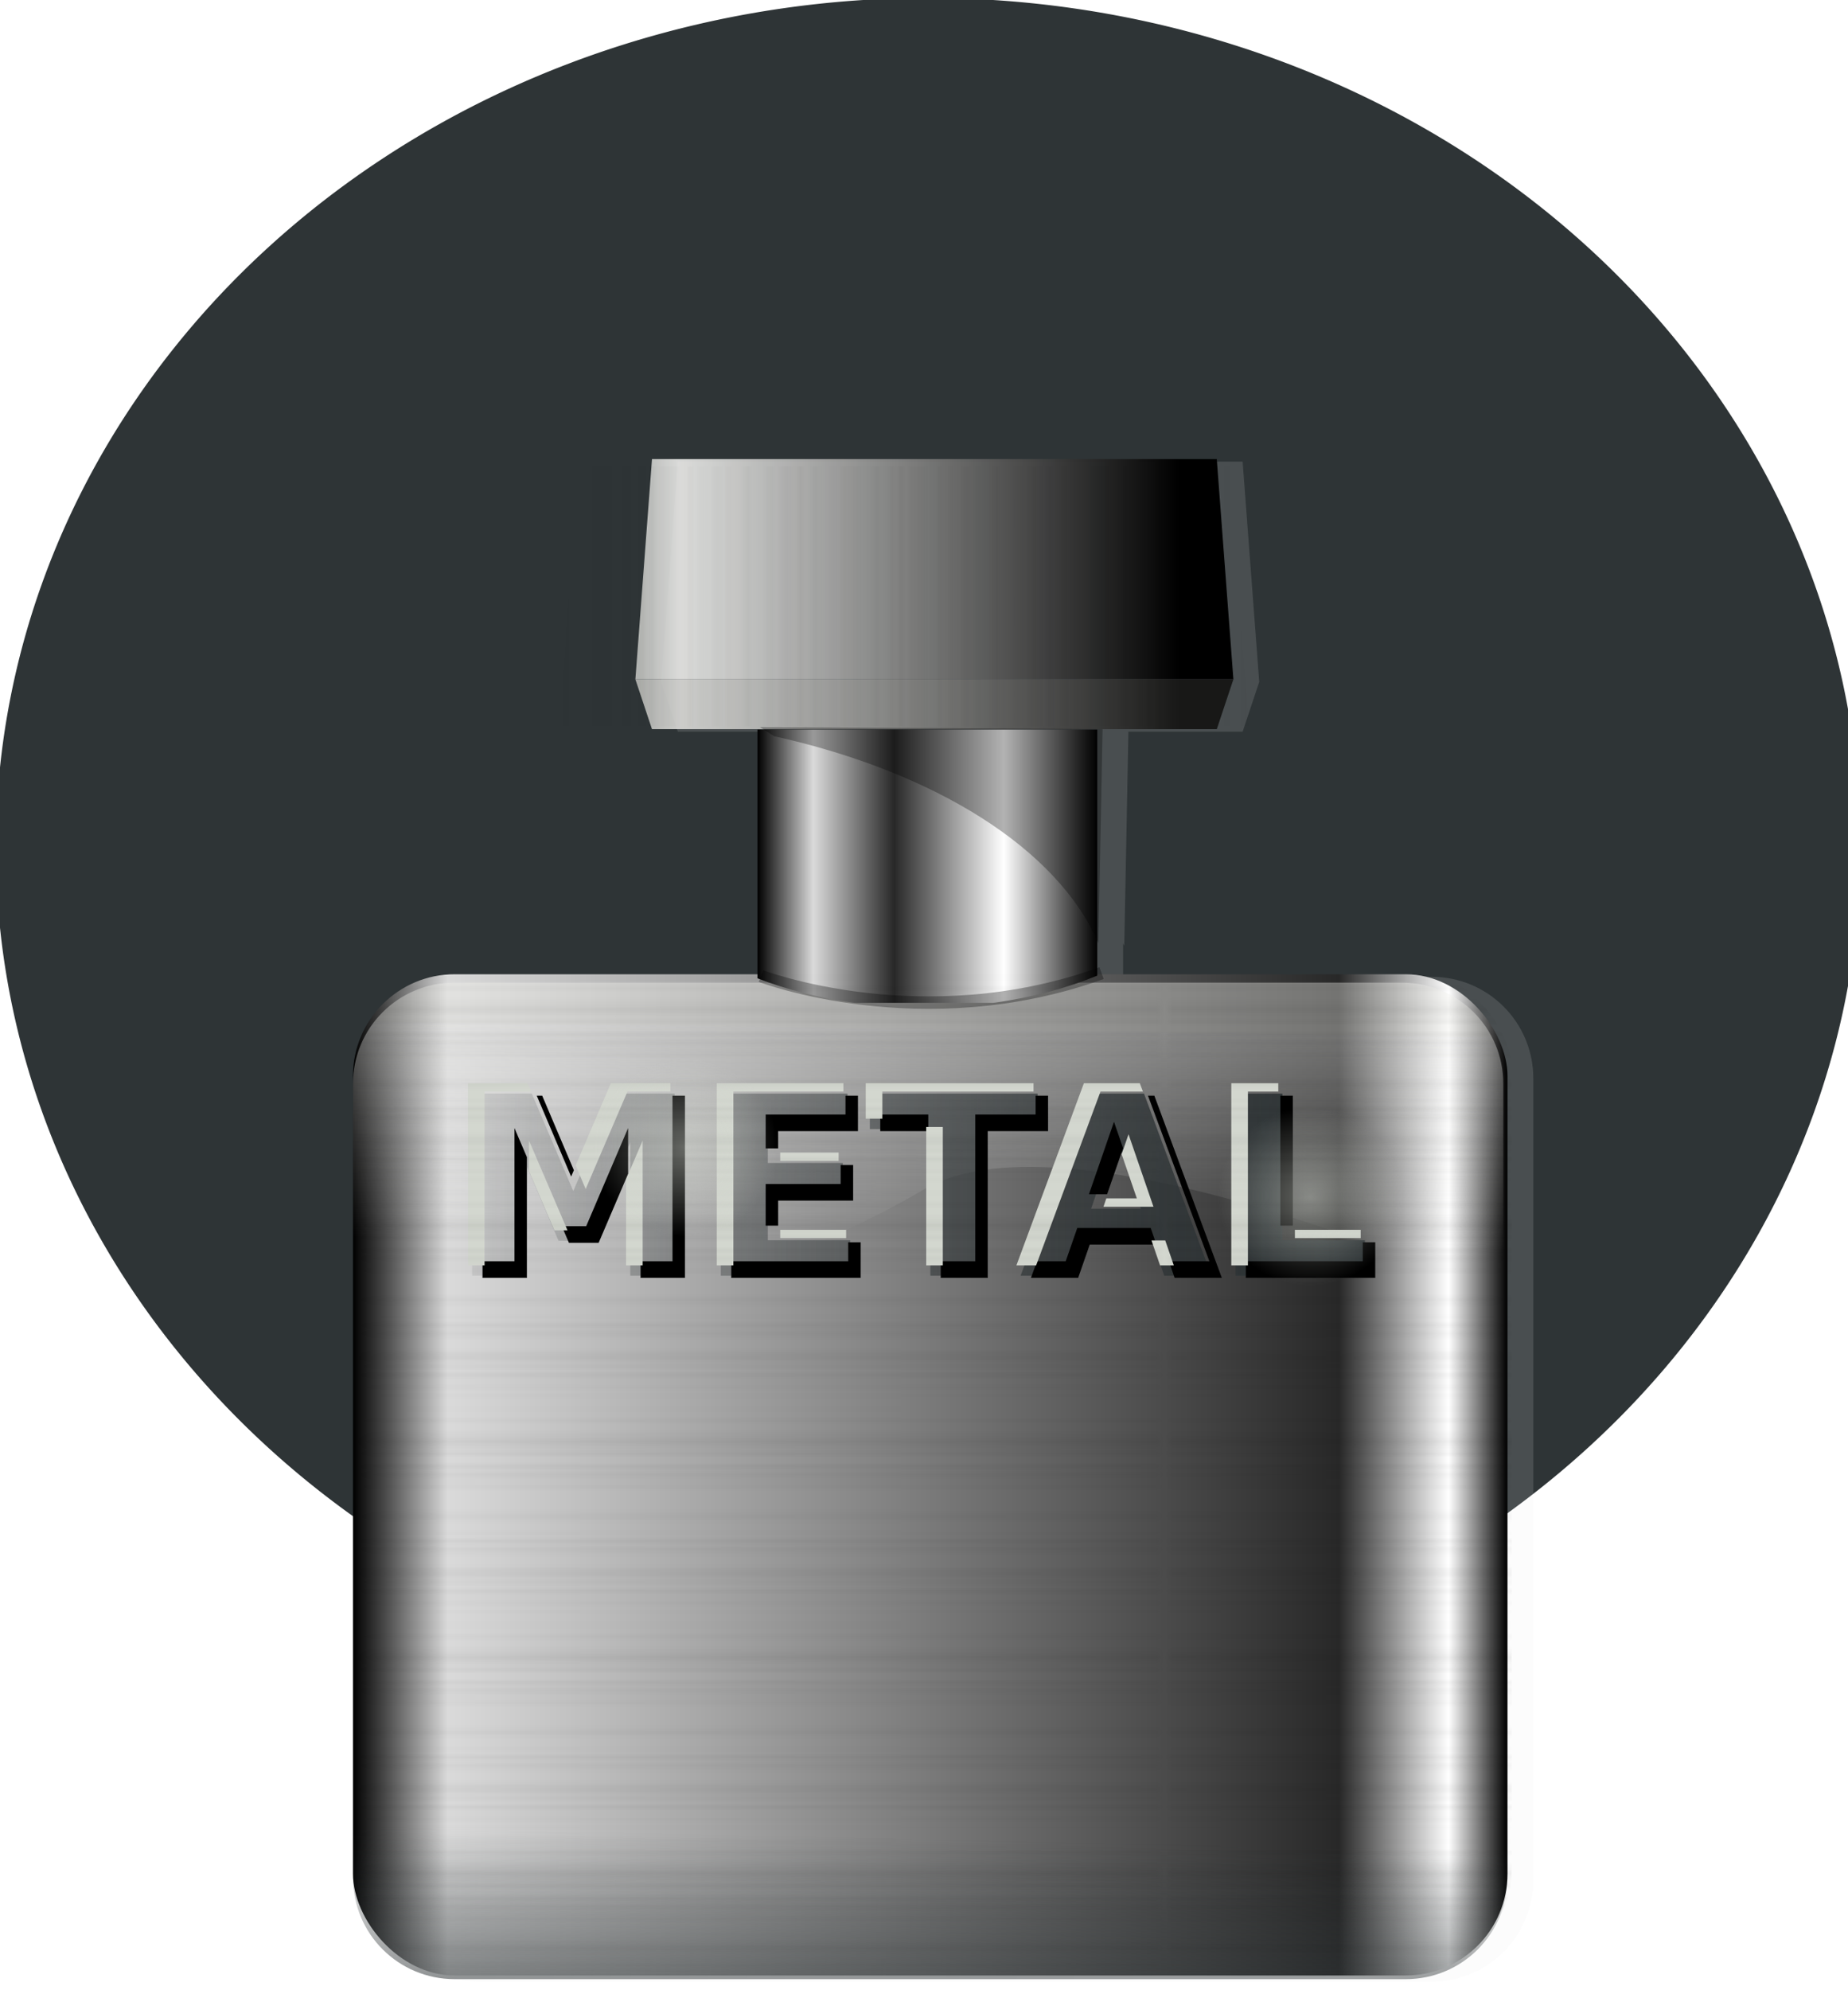 <?xml version="1.0" encoding="UTF-8" standalone="no"?>
<!-- Created with Inkscape (http://www.inkscape.org/) -->
<svg
   xmlns:dc="http://purl.org/dc/elements/1.1/"
   xmlns:cc="http://creativecommons.org/ns#"
   xmlns:rdf="http://www.w3.org/1999/02/22-rdf-syntax-ns#"
   xmlns:svg="http://www.w3.org/2000/svg"
   xmlns="http://www.w3.org/2000/svg"
   xmlns:xlink="http://www.w3.org/1999/xlink"
   xmlns:sodipodi="http://sodipodi.sourceforge.net/DTD/sodipodi-0.dtd"
   xmlns:inkscape="http://www.inkscape.org/namespaces/inkscape"
   width="445"
   height="479"
   id="svg3266"
   sodipodi:version="0.32"
   inkscape:version="0.46"
   version="1.0"
   sodipodi:docname="metal.svg"
   inkscape:output_extension="org.inkscape.output.svg.inkscape">
  <defs
     id="defs3268">
    <pattern
       inkscape:collect="always"
       xlink:href="#pattern5505"
       id="pattern5730"
       patternTransform="translate(309.812,249.299)" />
    <pattern
       inkscape:collect="always"
       xlink:href="#pattern5522"
       id="pattern5728"
       patternTransform="matrix(1.153,0,0,1.179,351.47,70.582)" />
    <pattern
       inkscape:collect="always"
       xlink:href="#pattern5515"
       id="pattern5522"
       patternTransform="matrix(1.153,0,0,1.179,3.47,50.582)" />
    <pattern
       inkscape:collect="always"
       xlink:href="#pattern5509"
       id="pattern5518"
       patternTransform="translate(1.1557617e-5,-51.954)" />
    <pattern
       inkscape:collect="always"
       xlink:href="#pattern5444"
       id="pattern5509"
       patternTransform="translate(-111.399,-69.37)" />
    <pattern
       inkscape:collect="always"
       xlink:href="#pattern4298"
       id="pattern5505"
       patternTransform="translate(-38.188,229.299)" />
    <pattern
       inkscape:collect="always"
       xlink:href="#pattern4298"
       id="pattern5052"
       patternTransform="matrix(0.997,0,0,0.997,-76.56,183.362)" />
    <linearGradient
       id="linearGradient4092"
       inkscape:collect="always">
      <stop
         id="stop4094"
         offset="0"
         style="stop-color:#2e3436;stop-opacity:1;" />
      <stop
         id="stop4096"
         offset="1"
         style="stop-color:#2e3436;stop-opacity:0.095" />
    </linearGradient>
    <linearGradient
       inkscape:collect="always"
       id="linearGradient3968">
      <stop
         style="stop-color:#d3d7cf;stop-opacity:1;"
         offset="0"
         id="stop3970" />
      <stop
         style="stop-color:#d3d7cf;stop-opacity:0;"
         offset="1"
         id="stop3972" />
    </linearGradient>
    <linearGradient
       id="linearGradient3907">
      <stop
         style="stop-color:#6a6e69;stop-opacity:1;"
         offset="0"
         id="stop3909" />
      <stop
         id="stop3921"
         offset="0.173"
         style="stop-color:#efefed;stop-opacity:0.881;" />
      <stop
         style="stop-color:#000000;stop-opacity:1;"
         offset="1"
         id="stop3911" />
    </linearGradient>
    <linearGradient
       inkscape:collect="always"
       id="linearGradient3854">
      <stop
         style="stop-color:#2e3436;stop-opacity:1;"
         offset="0"
         id="stop3856" />
      <stop
         style="stop-color:#2e3436;stop-opacity:0;"
         offset="1"
         id="stop3858" />
    </linearGradient>
    <linearGradient
       inkscape:collect="always"
       id="linearGradient3842">
      <stop
         style="stop-color:#eeeeec;stop-opacity:1;"
         offset="0"
         id="stop3844" />
      <stop
         style="stop-color:#eeeeec;stop-opacity:0;"
         offset="1"
         id="stop3846" />
    </linearGradient>
    <linearGradient
       id="linearGradient3813">
      <stop
         style="stop-color:#000000;stop-opacity:1;"
         offset="0"
         id="stop3815" />
      <stop
         style="stop-color:#dadada;stop-opacity:1;"
         offset="0.082"
         id="stop3817" />
      <stop
         style="stop-color:#282828;stop-opacity:1;"
         offset="0.854"
         id="stop3819" />
      <stop
         style="stop-color:#ffffff;stop-opacity:1;"
         offset="0.949"
         id="stop3821" />
      <stop
         style="stop-color:#000000;stop-opacity:1;"
         offset="1"
         id="stop3823" />
    </linearGradient>
    <linearGradient
       id="linearGradient4269">
      <stop
         id="stop4271"
         offset="0"
         style="stop-color:#000000;stop-opacity:1;" />
      <stop
         id="stop4277"
         offset="0.164"
         style="stop-color:#dadada;stop-opacity:1;" />
      <stop
         id="stop4279"
         offset="0.402"
         style="stop-color:#282828;stop-opacity:1;" />
      <stop
         id="stop4281"
         offset="0.725"
         style="stop-color:#ffffff;stop-opacity:1;" />
      <stop
         id="stop4273"
         offset="1"
         style="stop-color:#000000;stop-opacity:1;" />
    </linearGradient>
    <inkscape:perspective
       sodipodi:type="inkscape:persp3d"
       inkscape:vp_x="0 : 526.18109 : 1"
       inkscape:vp_y="0 : 1000 : 0"
       inkscape:vp_z="744.09448 : 526.18109 : 1"
       inkscape:persp3d-origin="372.04724 : 350.78739 : 1"
       id="perspective3274" />
    <linearGradient
       inkscape:collect="always"
       xlink:href="#linearGradient4269"
       id="linearGradient3801"
       x1="149.503"
       y1="175.55"
       x2="231.325"
       y2="175.55"
       gradientUnits="userSpaceOnUse"
       gradientTransform="matrix(1,0,0,0.239,-321.091,72.338)" />
    <linearGradient
       inkscape:collect="always"
       xlink:href="#linearGradient3813"
       id="linearGradient3811"
       x1="47.477"
       y1="446.271"
       x2="330.32"
       y2="446.271"
       gradientUnits="userSpaceOnUse"
       gradientTransform="translate(68.5,-114.857)" />
    <filter
       inkscape:collect="always"
       id="filter3898"
       x="-0.091"
       width="1.182"
       y="-0.321"
       height="1.641">
      <feGaussianBlur
         inkscape:collect="always"
         stdDeviation="10.495"
         id="feGaussianBlur3900" />
    </filter>
    <filter
       inkscape:collect="always"
       id="filter4028">
      <feGaussianBlur
         inkscape:collect="always"
         stdDeviation="0.674"
         id="feGaussianBlur4030" />
    </filter>
    <filter
       inkscape:collect="always"
       id="filter4080">
      <feGaussianBlur
         inkscape:collect="always"
         stdDeviation="1.123"
         id="feGaussianBlur4082" />
    </filter>
    <filter
       inkscape:collect="always"
       id="filter4144"
       x="-0.035"
       width="1.07"
       y="-0.294"
       height="1.589">
      <feGaussianBlur
         inkscape:collect="always"
         stdDeviation="1.239"
         id="feGaussianBlur4146" />
    </filter>
    <pattern
       patternUnits="userSpaceOnUse"
       width="213.132"
       height="51.285"
       patternTransform="translate(-298.188,-94.701)"
       id="pattern4298">
      <g
         transform="translate(298.188,21.162)"
         id="g4240">
        <path
           id="path4242"
           d="M -297.688,13.446 L -85.556,13.446"
           style="opacity:0.479;fill:none;fill-rule:evenodd;stroke:#000000;stroke-width:1px;stroke-linecap:butt;stroke-linejoin:miter;stroke-opacity:1" />
        <path
           style="opacity:0.479;fill:none;fill-rule:evenodd;stroke:#000000;stroke-width:1px;stroke-linecap:butt;stroke-linejoin:miter;stroke-opacity:1"
           d="M -297.688,-8.486 L -85.556,-8.486"
           id="path4244" />
        <path
           id="path4246"
           d="M -297.688,7.676 L -85.556,7.676"
           style="opacity:0.479;fill:none;fill-rule:evenodd;stroke:#000000;stroke-width:1px;stroke-linecap:butt;stroke-linejoin:miter;stroke-opacity:1" />
        <path
           style="opacity:0.479;fill:none;fill-rule:evenodd;stroke:#000000;stroke-width:1px;stroke-linecap:butt;stroke-linejoin:miter;stroke-opacity:1"
           d="M -297.688,25.595 L -85.556,25.595"
           id="path4248" />
        <path
           id="path4250"
           d="M -297.688,5.948 L -85.556,5.948"
           style="opacity:0.479;fill:none;fill-rule:evenodd;stroke:#000000;stroke-width:1px;stroke-linecap:butt;stroke-linejoin:miter;stroke-opacity:1" />
        <path
           style="opacity:0.479;fill:none;fill-rule:evenodd;stroke:#000000;stroke-width:1px;stroke-linecap:butt;stroke-linejoin:miter;stroke-opacity:1"
           d="M -297.688,-18.376 L -85.556,-18.376"
           id="path4252" />
        <path
           id="path4254"
           d="M -297.688,-13.884 L -85.556,-13.884"
           style="opacity:0.479;fill:none;fill-rule:evenodd;stroke:#000000;stroke-width:1px;stroke-linecap:butt;stroke-linejoin:miter;stroke-opacity:1" />
        <path
           style="opacity:0.479;fill:none;fill-rule:evenodd;stroke:#000000;stroke-width:1px;stroke-linecap:butt;stroke-linejoin:miter;stroke-opacity:1"
           d="M -297.688,7.23 L -85.556,7.23"
           id="path4256" />
        <path
           id="path4258"
           d="M -297.688,10.15 L -85.556,10.15"
           style="opacity:0.479;fill:none;fill-rule:evenodd;stroke:#000000;stroke-width:1px;stroke-linecap:butt;stroke-linejoin:miter;stroke-opacity:1" />
        <path
           style="opacity:0.479;fill:none;fill-rule:evenodd;stroke:#000000;stroke-width:1px;stroke-linecap:butt;stroke-linejoin:miter;stroke-opacity:1"
           d="M -297.688,-12.417 L -85.556,-12.417"
           id="path4260" />
        <path
           id="path4262"
           d="M -297.688,15.023 L -85.556,15.023"
           style="opacity:0.289;fill:none;fill-rule:evenodd;stroke:#000000;stroke-width:1px;stroke-linecap:butt;stroke-linejoin:miter;stroke-opacity:1" />
        <path
           style="opacity:0.289;fill:none;fill-rule:evenodd;stroke:#000000;stroke-width:1px;stroke-linecap:butt;stroke-linejoin:miter;stroke-opacity:1"
           d="M -297.688,15.439 L -85.556,15.439"
           id="path4264" />
        <path
           id="path4266"
           d="M -297.688,-10.783 L -85.556,-10.783"
           style="opacity:0.289;fill:none;fill-rule:evenodd;stroke:#000000;stroke-width:1px;stroke-linecap:butt;stroke-linejoin:miter;stroke-opacity:1" />
        <path
           style="opacity:0.289;fill:none;fill-rule:evenodd;stroke:#000000;stroke-width:1px;stroke-linecap:butt;stroke-linejoin:miter;stroke-opacity:1"
           d="M -297.688,18.325 L -85.556,18.325"
           id="path4268" />
        <path
           id="path4270"
           d="M -297.688,-20.662 L -85.556,-20.662"
           style="opacity:0.289;fill:none;fill-rule:evenodd;stroke:#000000;stroke-width:1px;stroke-linecap:butt;stroke-linejoin:miter;stroke-opacity:1" />
        <path
           style="opacity:0.289;fill:none;fill-rule:evenodd;stroke:#000000;stroke-width:1px;stroke-linecap:butt;stroke-linejoin:miter;stroke-opacity:1"
           d="M -297.688,2.299 L -85.556,2.299"
           id="path4272" />
        <path
           id="path4274"
           d="M -297.688,8.243 L -85.556,8.243"
           style="opacity:0.289;fill:none;fill-rule:evenodd;stroke:#000000;stroke-width:1px;stroke-linecap:butt;stroke-linejoin:miter;stroke-opacity:1" />
        <path
           style="opacity:0.289;fill:none;fill-rule:evenodd;stroke:#000000;stroke-width:1px;stroke-linecap:butt;stroke-linejoin:miter;stroke-opacity:1"
           d="M -297.688,16.83 L -85.556,16.83"
           id="path4276" />
        <path
           id="path4278"
           d="M -297.688,24.337 L -85.556,24.337"
           style="opacity:0.158;fill:none;fill-rule:evenodd;stroke:#000000;stroke-width:1px;stroke-linecap:butt;stroke-linejoin:miter;stroke-opacity:1" />
        <path
           style="opacity:0.158;fill:none;fill-rule:evenodd;stroke:#000000;stroke-width:1px;stroke-linecap:butt;stroke-linejoin:miter;stroke-opacity:1"
           d="M -297.688,-20.273 L -85.556,-20.273"
           id="path4280" />
        <path
           id="path4282"
           d="M -297.688,-20.407 L -85.556,-20.407"
           style="opacity:0.158;fill:none;fill-rule:evenodd;stroke:#000000;stroke-width:1px;stroke-linecap:butt;stroke-linejoin:miter;stroke-opacity:1" />
        <path
           style="opacity:0.158;fill:none;fill-rule:evenodd;stroke:#000000;stroke-width:1px;stroke-linecap:butt;stroke-linejoin:miter;stroke-opacity:1"
           d="M -297.688,-5.968 L -85.556,-5.968"
           id="path4284" />
        <path
           id="path4286"
           d="M -297.688,9.698 L -85.556,9.698"
           style="opacity:0.158;fill:none;fill-rule:evenodd;stroke:#000000;stroke-width:1px;stroke-linecap:butt;stroke-linejoin:miter;stroke-opacity:1" />
        <path
           style="opacity:0.158;fill:none;fill-rule:evenodd;stroke:#000000;stroke-width:1px;stroke-linecap:butt;stroke-linejoin:miter;stroke-opacity:1"
           d="M -297.688,-5.605 L -85.556,-5.605"
           id="path4288" />
        <path
           id="path4290"
           d="M -297.688,29.622 L -85.556,29.622"
           style="opacity:0.158;fill:none;fill-rule:evenodd;stroke:#000000;stroke-width:1px;stroke-linecap:butt;stroke-linejoin:miter;stroke-opacity:1" />
        <path
           style="opacity:0.158;fill:none;fill-rule:evenodd;stroke:#000000;stroke-width:1px;stroke-linecap:butt;stroke-linejoin:miter;stroke-opacity:1"
           d="M -297.688,-3.703 L -85.556,-3.703"
           id="path4292" />
        <path
           id="path4294"
           d="M -297.688,-0.303 L -85.556,-0.303"
           style="opacity:0.158;fill:none;fill-rule:evenodd;stroke:#000000;stroke-width:1px;stroke-linecap:butt;stroke-linejoin:miter;stroke-opacity:1" />
        <path
           style="opacity:0.158;fill:none;fill-rule:evenodd;stroke:#000000;stroke-width:1px;stroke-linecap:butt;stroke-linejoin:miter;stroke-opacity:1"
           d="M -297.688,-12.744 L -85.556,-12.744"
           id="path4296" />
      </g>
    </pattern>
    <pattern
       patternUnits="userSpaceOnUse"
       width="213.132"
       height="49.012"
       patternTransform="translate(-178.481,-34.085)"
       id="pattern5142">
      <g
         id="g5102"
         transform="translate(297.481,20.085)">
        <path
           style="opacity:0.479;fill:none;fill-rule:evenodd;stroke:#000000;stroke-width:1px;stroke-linecap:butt;stroke-linejoin:miter;stroke-opacity:1"
           d="M -296.981,-11.446 L -84.849,-11.446"
           id="path4154" />
        <path
           id="path4156"
           d="M -296.981,26.075 L -84.849,26.075"
           style="opacity:0.479;fill:none;fill-rule:evenodd;stroke:#000000;stroke-width:1px;stroke-linecap:butt;stroke-linejoin:miter;stroke-opacity:1" />
        <path
           style="opacity:0.479;fill:none;fill-rule:evenodd;stroke:#000000;stroke-width:1px;stroke-linecap:butt;stroke-linejoin:miter;stroke-opacity:1"
           d="M -296.981,-6.658 L -84.849,-6.658"
           id="path4158" />
        <path
           id="path4160"
           d="M -296.981,-3.833 L -84.849,-3.833"
           style="opacity:0.479;fill:none;fill-rule:evenodd;stroke:#000000;stroke-width:1px;stroke-linecap:butt;stroke-linejoin:miter;stroke-opacity:1" />
        <path
           style="opacity:0.479;fill:none;fill-rule:evenodd;stroke:#000000;stroke-width:1px;stroke-linecap:butt;stroke-linejoin:miter;stroke-opacity:1"
           d="M -296.981,28.426 L -84.849,28.426"
           id="path4162" />
        <path
           id="path4164"
           d="M -296.981,-0.017 L -84.849,-0.017"
           style="opacity:0.479;fill:none;fill-rule:evenodd;stroke:#000000;stroke-width:1px;stroke-linecap:butt;stroke-linejoin:miter;stroke-opacity:1" />
        <path
           style="opacity:0.479;fill:none;fill-rule:evenodd;stroke:#000000;stroke-width:1px;stroke-linecap:butt;stroke-linejoin:miter;stroke-opacity:1"
           d="M -296.981,1.603 L -84.849,1.603"
           id="path4166" />
        <path
           id="path4168"
           d="M -296.981,-7.034 L -84.849,-7.034"
           style="opacity:0.479;fill:none;fill-rule:evenodd;stroke:#000000;stroke-width:1px;stroke-linecap:butt;stroke-linejoin:miter;stroke-opacity:1" />
        <path
           style="opacity:0.479;fill:none;fill-rule:evenodd;stroke:#000000;stroke-width:1px;stroke-linecap:butt;stroke-linejoin:miter;stroke-opacity:1"
           d="M -296.981,16.674 L -84.849,16.674"
           id="path4170" />
        <path
           id="path4172"
           d="M -296.981,-16.856 L -84.849,-16.856"
           style="opacity:0.479;fill:none;fill-rule:evenodd;stroke:#000000;stroke-width:1px;stroke-linecap:butt;stroke-linejoin:miter;stroke-opacity:1" />
        <path
           style="opacity:0.289;fill:none;fill-rule:evenodd;stroke:#000000;stroke-width:1px;stroke-linecap:butt;stroke-linejoin:miter;stroke-opacity:1"
           d="M -296.981,20.673 L -84.849,20.673"
           id="path4174" />
        <path
           id="path4176"
           d="M -296.981,22.027 L -84.849,22.027"
           style="opacity:0.289;fill:none;fill-rule:evenodd;stroke:#000000;stroke-width:1px;stroke-linecap:butt;stroke-linejoin:miter;stroke-opacity:1" />
        <path
           style="opacity:0.289;fill:none;fill-rule:evenodd;stroke:#000000;stroke-width:1px;stroke-linecap:butt;stroke-linejoin:miter;stroke-opacity:1"
           d="M -296.981,23.932 L -84.849,23.932"
           id="path4178" />
        <path
           id="path4180"
           d="M -296.981,5.738 L -84.849,5.738"
           style="opacity:0.289;fill:none;fill-rule:evenodd;stroke:#000000;stroke-width:1px;stroke-linecap:butt;stroke-linejoin:miter;stroke-opacity:1" />
        <path
           style="opacity:0.289;fill:none;fill-rule:evenodd;stroke:#000000;stroke-width:1px;stroke-linecap:butt;stroke-linejoin:miter;stroke-opacity:1"
           d="M -296.981,8.512 L -84.849,8.512"
           id="path4182" />
        <path
           id="path4184"
           d="M -296.981,0.877 L -84.849,0.877"
           style="opacity:0.289;fill:none;fill-rule:evenodd;stroke:#000000;stroke-width:1px;stroke-linecap:butt;stroke-linejoin:miter;stroke-opacity:1" />
        <path
           style="opacity:0.289;fill:none;fill-rule:evenodd;stroke:#000000;stroke-width:1px;stroke-linecap:butt;stroke-linejoin:miter;stroke-opacity:1"
           d="M -296.981,11.708 L -84.849,11.708"
           id="path4186" />
        <path
           id="path4188"
           d="M -296.981,19.114 L -84.849,19.114"
           style="opacity:0.289;fill:none;fill-rule:evenodd;stroke:#000000;stroke-width:1px;stroke-linecap:butt;stroke-linejoin:miter;stroke-opacity:1" />
        <path
           style="opacity:0.158;fill:none;fill-rule:evenodd;stroke:#000000;stroke-width:1px;stroke-linecap:butt;stroke-linejoin:miter;stroke-opacity:1"
           d="M -296.981,-0.2 L -84.849,-0.2"
           id="path4190" />
        <path
           id="path4192"
           d="M -296.981,1.883 L -84.849,1.883"
           style="opacity:0.158;fill:none;fill-rule:evenodd;stroke:#000000;stroke-width:1px;stroke-linecap:butt;stroke-linejoin:miter;stroke-opacity:1" />
        <path
           style="opacity:0.535;fill:#eeeeec;fill-rule:evenodd;stroke:#000000;stroke-width:1px;stroke-linecap:butt;stroke-linejoin:miter;stroke-opacity:1"
           d="M -296.981,13.332 L -84.849,13.332"
           id="path4194" />
        <path
           id="path4196"
           d="M -296.981,1.721 L -84.849,1.721"
           style="opacity:0.158;fill:none;fill-rule:evenodd;stroke:#000000;stroke-width:1px;stroke-linecap:butt;stroke-linejoin:miter;stroke-opacity:1" />
        <path
           style="opacity:0.158;fill:none;fill-rule:evenodd;stroke:#000000;stroke-width:1px;stroke-linecap:butt;stroke-linejoin:miter;stroke-opacity:1"
           d="M -296.981,8.879 L -84.849,8.879"
           id="path4198" />
        <path
           id="path4200"
           d="M -296.981,16.628 L -84.849,16.628"
           style="opacity:0.158;fill:none;fill-rule:evenodd;stroke:#000000;stroke-width:1px;stroke-linecap:butt;stroke-linejoin:miter;stroke-opacity:1" />
        <path
           style="opacity:0.158;fill:none;fill-rule:evenodd;stroke:#000000;stroke-width:1px;stroke-linecap:butt;stroke-linejoin:miter;stroke-opacity:1"
           d="M -296.981,-7.233 L -84.849,-7.233"
           id="path4202" />
        <path
           id="path4204"
           d="M -296.981,27.361 L -84.849,27.361"
           style="opacity:0.158;fill:none;fill-rule:evenodd;stroke:#000000;stroke-width:1px;stroke-linecap:butt;stroke-linejoin:miter;stroke-opacity:1" />
        <path
           style="opacity:0.158;fill:none;fill-rule:evenodd;stroke:#000000;stroke-width:1px;stroke-linecap:butt;stroke-linejoin:miter;stroke-opacity:1"
           d="M -296.981,-0.144 L -84.849,-0.144"
           id="path4206" />
        <path
           id="path4208"
           d="M -296.981,-17.037 L -84.849,-17.037"
           style="opacity:0.158;fill:none;fill-rule:evenodd;stroke:#000000;stroke-width:1px;stroke-linecap:butt;stroke-linejoin:miter;stroke-opacity:1" />
        <path
           id="path5082"
           d="M -296.981,-19.585 L -84.849,-19.585"
           style="opacity:0.535;fill:#eeeeec;fill-rule:evenodd;stroke:#000000;stroke-width:1px;stroke-linecap:butt;stroke-linejoin:miter;stroke-opacity:1" />
        <path
           style="opacity:0.535;fill:#eeeeec;fill-rule:evenodd;stroke:#000000;stroke-width:1px;stroke-linecap:butt;stroke-linejoin:miter;stroke-opacity:1"
           d="M -296.981,-14.713 L -84.849,-14.713"
           id="path5084" />
        <path
           id="path5086"
           d="M -296.981,0.124 L -84.849,0.124"
           style="opacity:0.535;fill:#eeeeec;fill-rule:evenodd;stroke:#000000;stroke-width:1px;stroke-linecap:butt;stroke-linejoin:miter;stroke-opacity:1" />
        <path
           style="opacity:0.535;fill:#eeeeec;fill-rule:evenodd;stroke:#000000;stroke-width:1px;stroke-linecap:butt;stroke-linejoin:miter;stroke-opacity:1"
           d="M -296.981,4.157 L -84.849,4.157"
           id="path5088" />
        <path
           id="path5090"
           d="M -296.981,9.635 L -84.849,9.635"
           style="opacity:0.535;fill:#eeeeec;fill-rule:evenodd;stroke:#000000;stroke-width:1px;stroke-linecap:butt;stroke-linejoin:miter;stroke-opacity:1" />
        <path
           style="opacity:0.535;fill:#eeeeec;fill-rule:evenodd;stroke:#000000;stroke-width:1px;stroke-linecap:butt;stroke-linejoin:miter;stroke-opacity:1"
           d="M -296.981,-7.515 L -84.849,-7.515"
           id="path5092" />
        <path
           id="path5094"
           d="M -296.981,-1.226 L -84.849,-1.226"
           style="opacity:0.535;fill:#eeeeec;fill-rule:evenodd;stroke:#000000;stroke-width:1px;stroke-linecap:butt;stroke-linejoin:miter;stroke-opacity:1" />
        <path
           style="opacity:0.535;fill:#eeeeec;fill-rule:evenodd;stroke:#000000;stroke-width:1px;stroke-linecap:butt;stroke-linejoin:miter;stroke-opacity:1"
           d="M -296.981,15.133 L -84.849,15.133"
           id="path5096" />
        <path
           id="path5098"
           d="M -296.981,-12.308 L -84.849,-12.308"
           style="opacity:0.535;fill:#eeeeec;fill-rule:evenodd;stroke:#000000;stroke-width:1px;stroke-linecap:butt;stroke-linejoin:miter;stroke-opacity:1" />
        <path
           style="opacity:0.535;fill:#eeeeec;fill-rule:evenodd;stroke:#000000;stroke-width:1px;stroke-linecap:butt;stroke-linejoin:miter;stroke-opacity:1"
           d="M -296.981,-9.131 L -84.849,-9.131"
           id="path5100" />
      </g>
    </pattern>
    <pattern
       patternUnits="userSpaceOnUse"
       width="213.132"
       height="51.954"
       patternTransform="translate(-349.551,0.303)"
       id="pattern5444">
      <g
         id="g5396"
         transform="translate(193.988,37.881)">
        <g
           id="g5349">
          <rect
             id="rect5183"
             y="-37.881"
             x="-193.988"
             height="49.012"
             width="213.132"
             style="fill:none;stroke:none" />
          <path
             id="path5223"
             d="M -193.488,-22.522 L 18.644,-22.522"
             style="opacity:0.479;fill:none;fill-rule:evenodd;stroke:#000000;stroke-width:1px;stroke-linecap:butt;stroke-linejoin:miter;stroke-opacity:1" />
          <path
             style="opacity:0.479;fill:none;fill-rule:evenodd;stroke:#000000;stroke-width:1px;stroke-linecap:butt;stroke-linejoin:miter;stroke-opacity:1"
             d="M -193.488,-25.063 L 18.644,-25.063"
             id="path5225" />
          <path
             id="path5227"
             d="M -193.488,6.11 L 18.644,6.11"
             style="opacity:0.479;fill:none;fill-rule:evenodd;stroke:#000000;stroke-width:1px;stroke-linecap:butt;stroke-linejoin:miter;stroke-opacity:1" />
          <path
             style="opacity:0.479;fill:none;fill-rule:evenodd;stroke:#000000;stroke-width:1px;stroke-linecap:butt;stroke-linejoin:miter;stroke-opacity:1"
             d="M -193.488,-3.308 L 18.644,-3.308"
             id="path5229" />
          <path
             id="path5231"
             d="M -193.488,-2.44 L 18.644,-2.44"
             style="opacity:0.479;fill:none;fill-rule:evenodd;stroke:#000000;stroke-width:1px;stroke-linecap:butt;stroke-linejoin:miter;stroke-opacity:1" />
          <path
             style="opacity:0.479;fill:none;fill-rule:evenodd;stroke:#000000;stroke-width:1px;stroke-linecap:butt;stroke-linejoin:miter;stroke-opacity:1"
             d="M -193.488,-6.481 L 18.644,-6.481"
             id="path5233" />
          <path
             id="path5235"
             d="M -193.488,-14.57 L 18.644,-14.57"
             style="opacity:0.479;fill:none;fill-rule:evenodd;stroke:#000000;stroke-width:1px;stroke-linecap:butt;stroke-linejoin:miter;stroke-opacity:1" />
          <path
             style="opacity:0.479;fill:none;fill-rule:evenodd;stroke:#000000;stroke-width:1px;stroke-linecap:butt;stroke-linejoin:miter;stroke-opacity:1"
             d="M -193.488,7.691 L 18.644,7.691"
             id="path5237" />
          <path
             id="path5239"
             d="M -193.488,-32.709 L 18.644,-32.709"
             style="opacity:0.479;fill:none;fill-rule:evenodd;stroke:#000000;stroke-width:1px;stroke-linecap:butt;stroke-linejoin:miter;stroke-opacity:1" />
          <path
             style="opacity:0.479;fill:none;fill-rule:evenodd;stroke:#000000;stroke-width:1px;stroke-linecap:butt;stroke-linejoin:miter;stroke-opacity:1"
             d="M -193.488,-27.643 L 18.644,-27.643"
             id="path5241" />
          <path
             id="path5243"
             d="M -193.488,-2.264 L 18.644,-2.264"
             style="opacity:0.289;fill:none;fill-rule:evenodd;stroke:#000000;stroke-width:1px;stroke-linecap:butt;stroke-linejoin:miter;stroke-opacity:1" />
          <path
             style="opacity:0.289;fill:none;fill-rule:evenodd;stroke:#000000;stroke-width:1px;stroke-linecap:butt;stroke-linejoin:miter;stroke-opacity:1"
             d="M -193.488,-25.524 L 18.644,-25.524"
             id="path5245" />
          <path
             id="path5247"
             d="M -193.488,4.139 L 18.644,4.139"
             style="opacity:0.289;fill:none;fill-rule:evenodd;stroke:#000000;stroke-width:1px;stroke-linecap:butt;stroke-linejoin:miter;stroke-opacity:1" />
          <path
             style="opacity:0.289;fill:none;fill-rule:evenodd;stroke:#000000;stroke-width:1px;stroke-linecap:butt;stroke-linejoin:miter;stroke-opacity:1"
             d="M -193.488,-6.535 L 18.644,-6.535"
             id="path5249" />
          <path
             id="path5251"
             d="M -193.488,10.932 L 18.644,10.932"
             style="opacity:0.289;fill:none;fill-rule:evenodd;stroke:#000000;stroke-width:1px;stroke-linecap:butt;stroke-linejoin:miter;stroke-opacity:1" />
          <path
             style="opacity:0.289;fill:none;fill-rule:evenodd;stroke:#000000;stroke-width:1px;stroke-linecap:butt;stroke-linejoin:miter;stroke-opacity:1"
             d="M -193.488,-8.962 L 18.644,-8.962"
             id="path5253" />
          <path
             id="path5255"
             d="M -193.488,-8.665 L 18.644,-8.665"
             style="opacity:0.289;fill:none;fill-rule:evenodd;stroke:#000000;stroke-width:1px;stroke-linecap:butt;stroke-linejoin:miter;stroke-opacity:1" />
          <path
             style="opacity:0.289;fill:none;fill-rule:evenodd;stroke:#000000;stroke-width:1px;stroke-linecap:butt;stroke-linejoin:miter;stroke-opacity:1"
             d="M -193.488,9.171 L 18.644,9.171"
             id="path5257" />
          <path
             id="path5259"
             d="M -193.488,-33.38 L 18.644,-33.38"
             style="opacity:0.158;fill:none;fill-rule:evenodd;stroke:#000000;stroke-width:1px;stroke-linecap:butt;stroke-linejoin:miter;stroke-opacity:1" />
          <path
             style="opacity:0.158;fill:none;fill-rule:evenodd;stroke:#000000;stroke-width:1px;stroke-linecap:butt;stroke-linejoin:miter;stroke-opacity:1"
             d="M -193.488,-23.594 L 18.644,-23.594"
             id="path5261" />
          <path
             id="path5263"
             d="M -193.488,11.691 L 18.644,11.691"
             style="opacity:0.535;fill:#eeeeec;fill-rule:evenodd;stroke:#000000;stroke-width:1px;stroke-linecap:butt;stroke-linejoin:miter;stroke-opacity:1" />
          <path
             style="opacity:0.158;fill:none;fill-rule:evenodd;stroke:#000000;stroke-width:1px;stroke-linecap:butt;stroke-linejoin:miter;stroke-opacity:1"
             d="M -193.488,-33.165 L 18.644,-33.165"
             id="path5265" />
          <path
             id="path5267"
             d="M -193.488,-18.514 L 18.644,-18.514"
             style="opacity:0.158;fill:none;fill-rule:evenodd;stroke:#000000;stroke-width:1px;stroke-linecap:butt;stroke-linejoin:miter;stroke-opacity:1" />
          <path
             style="opacity:0.158;fill:none;fill-rule:evenodd;stroke:#000000;stroke-width:1px;stroke-linecap:butt;stroke-linejoin:miter;stroke-opacity:1"
             d="M -193.488,11.194 L 18.644,11.194"
             id="path5269" />
          <path
             id="path5271"
             d="M -193.488,-31.459 L 18.644,-31.459"
             style="opacity:0.158;fill:none;fill-rule:evenodd;stroke:#000000;stroke-width:1px;stroke-linecap:butt;stroke-linejoin:miter;stroke-opacity:1" />
          <path
             style="opacity:0.158;fill:none;fill-rule:evenodd;stroke:#000000;stroke-width:1px;stroke-linecap:butt;stroke-linejoin:miter;stroke-opacity:1"
             d="M -193.488,-28.823 L 18.644,-28.823"
             id="path5273" />
          <path
             id="path5275"
             d="M -193.488,0.247 L 18.644,0.247"
             style="opacity:0.158;fill:none;fill-rule:evenodd;stroke:#000000;stroke-width:1px;stroke-linecap:butt;stroke-linejoin:miter;stroke-opacity:1" />
          <path
             style="opacity:0.158;fill:none;fill-rule:evenodd;stroke:#000000;stroke-width:1px;stroke-linecap:butt;stroke-linejoin:miter;stroke-opacity:1"
             d="M -193.488,-9.355 L 18.644,-9.355"
             id="path5277" />
          <path
             style="opacity:0.535;fill:#eeeeec;fill-rule:evenodd;stroke:#000000;stroke-width:1px;stroke-linecap:butt;stroke-linejoin:miter;stroke-opacity:1"
             d="M -193.488,10.799 L 18.644,10.799"
             id="path5279" />
          <path
             id="path5281"
             d="M -193.488,-36.075 L 18.644,-36.075"
             style="opacity:0.535;fill:#eeeeec;fill-rule:evenodd;stroke:#000000;stroke-width:1px;stroke-linecap:butt;stroke-linejoin:miter;stroke-opacity:1" />
          <path
             style="opacity:0.535;fill:#eeeeec;fill-rule:evenodd;stroke:#000000;stroke-width:1px;stroke-linecap:butt;stroke-linejoin:miter;stroke-opacity:1"
             d="M -193.488,13.573 L 18.644,13.573"
             id="path5283" />
          <path
             id="path5285"
             d="M -193.488,-0.734 L 18.644,-0.734"
             style="opacity:0.535;fill:#eeeeec;fill-rule:evenodd;stroke:#000000;stroke-width:1px;stroke-linecap:butt;stroke-linejoin:miter;stroke-opacity:1" />
          <path
             style="opacity:0.535;fill:#eeeeec;fill-rule:evenodd;stroke:#000000;stroke-width:1px;stroke-linecap:butt;stroke-linejoin:miter;stroke-opacity:1"
             d="M -193.488,-1.735 L 18.644,-1.735"
             id="path5287" />
          <path
             id="path5289"
             d="M -193.488,-32.611 L 18.644,-32.611"
             style="opacity:0.535;fill:#eeeeec;fill-rule:evenodd;stroke:#000000;stroke-width:1px;stroke-linecap:butt;stroke-linejoin:miter;stroke-opacity:1" />
          <path
             style="opacity:0.535;fill:#eeeeec;fill-rule:evenodd;stroke:#000000;stroke-width:1px;stroke-linecap:butt;stroke-linejoin:miter;stroke-opacity:1"
             d="M -193.488,-23.383 L 18.644,-23.383"
             id="path5291" />
          <path
             id="path5293"
             d="M -193.488,13.194 L 18.644,13.194"
             style="opacity:0.535;fill:#eeeeec;fill-rule:evenodd;stroke:#000000;stroke-width:1px;stroke-linecap:butt;stroke-linejoin:miter;stroke-opacity:1" />
          <path
             style="opacity:0.958;fill:#fffefb;fill-opacity:1;fill-rule:evenodd;stroke:#000000;stroke-width:1px;stroke-linecap:butt;stroke-linejoin:miter;stroke-opacity:1"
             d="M -193.488,-11.887 L 18.644,-11.887"
             id="path5295" />
          <path
             id="path5297"
             d="M -193.488,12.245 L 18.644,12.245"
             style="opacity:0.535;fill:#eeeeec;fill-rule:evenodd;stroke:#000000;stroke-width:1px;stroke-linecap:butt;stroke-linejoin:miter;stroke-opacity:1" />
          <path
             id="path5337"
             d="M -193.488,-29.637 L 18.644,-29.637"
             style="opacity:0.958;fill:#fffefb;fill-opacity:1;fill-rule:evenodd;stroke:#000000;stroke-width:1px;stroke-linecap:butt;stroke-linejoin:miter;stroke-opacity:1" />
          <path
             style="opacity:0.958;fill:#fffefb;fill-opacity:1;fill-rule:evenodd;stroke:#000000;stroke-width:1px;stroke-linecap:butt;stroke-linejoin:miter;stroke-opacity:1"
             d="M -193.488,6.494 L 18.644,6.494"
             id="path5339" />
          <path
             id="path5341"
             d="M -193.488,3.195 L 18.644,3.195"
             style="opacity:0.958;fill:#fffefb;fill-opacity:1;fill-rule:evenodd;stroke:#000000;stroke-width:1px;stroke-linecap:butt;stroke-linejoin:miter;stroke-opacity:1" />
          <path
             style="opacity:0.958;fill:#fffefb;fill-opacity:1;fill-rule:evenodd;stroke:#000000;stroke-width:1px;stroke-linecap:butt;stroke-linejoin:miter;stroke-opacity:1"
             d="M -193.488,-17.992 L 18.644,-17.992"
             id="path5343" />
          <path
             id="path5345"
             d="M -193.488,1.621 L 18.644,1.621"
             style="opacity:0.958;fill:#fffefb;fill-opacity:1;fill-rule:evenodd;stroke:#000000;stroke-width:1px;stroke-linecap:butt;stroke-linejoin:miter;stroke-opacity:1" />
          <path
             style="opacity:0.958;fill:#fffefb;fill-opacity:1;fill-rule:evenodd;stroke:#000000;stroke-width:1px;stroke-linecap:butt;stroke-linejoin:miter;stroke-opacity:1"
             d="M -193.488,-26.103 L 18.644,-26.103"
             id="path5347" />
        </g>
      </g>
    </pattern>
    <pattern
       patternUnits="userSpaceOnUse"
       width="51.954"
       height="213.132"
       patternTransform="translate(17.416,-111.399)"
       id="pattern5515">
      <rect
         transform="matrix(0,1,-1,0,0,0)"
         style="fill:url(#pattern5518);stroke:none"
         width="213.132"
         height="51.954"
         x="0"
         y="-51.954"
         id="rect5507" />
    </pattern>
    <filter
       inkscape:collect="always"
       id="filter5724">
      <feGaussianBlur
         inkscape:collect="always"
         stdDeviation="7.266"
         id="feGaussianBlur5726" />
    </filter>
    <radialGradient
       inkscape:collect="always"
       xlink:href="#linearGradient3968"
       id="radialGradient5732"
       gradientUnits="userSpaceOnUse"
       gradientTransform="matrix(1,0,0,0.962,0,7.785)"
       cx="-221.678"
       cy="206.309"
       fx="-221.678"
       fy="206.309"
       r="18.738" />
    <radialGradient
       inkscape:collect="always"
       xlink:href="#linearGradient3968"
       id="radialGradient5734"
       gradientUnits="userSpaceOnUse"
       gradientTransform="matrix(1,0,0,0.962,0,7.785)"
       cx="-221.678"
       cy="206.309"
       fx="-221.678"
       fy="206.309"
       r="18.738" />
    <linearGradient
       inkscape:collect="always"
       xlink:href="#linearGradient4092"
       id="linearGradient5736"
       gradientUnits="userSpaceOnUse"
       x1="4.172"
       y1="300.007"
       x2="-205.328"
       y2="300.007"
       gradientTransform="translate(348,20)" />
    <linearGradient
       inkscape:collect="always"
       xlink:href="#linearGradient4269"
       id="linearGradient5738"
       gradientUnits="userSpaceOnUse"
       gradientTransform="matrix(1,0,0,0.239,61.909,201.338)"
       x1="149.503"
       y1="175.55"
       x2="231.325"
       y2="175.55" />
    <linearGradient
       inkscape:collect="always"
       xlink:href="#linearGradient3907"
       id="linearGradient5740"
       gradientUnits="userSpaceOnUse"
       gradientTransform="matrix(1,0,0,-0.226,350,237.161)"
       x1="-183"
       y1="144.862"
       x2="-37"
       y2="144.862" />
    <linearGradient
       inkscape:collect="always"
       xlink:href="#linearGradient3907"
       id="linearGradient5742"
       gradientUnits="userSpaceOnUse"
       gradientTransform="translate(350,27)"
       x1="-183"
       y1="144.862"
       x2="-37"
       y2="144.862" />
    <linearGradient
       inkscape:collect="always"
       xlink:href="#linearGradient3854"
       id="linearGradient5744"
       gradientUnits="userSpaceOnUse"
       gradientTransform="matrix(1.041,0,0,1.041,353.476,4.052)"
       x1="-117"
       y1="506.249"
       x2="-116"
       y2="454.249" />
    <linearGradient
       inkscape:collect="always"
       xlink:href="#linearGradient3842"
       id="linearGradient5746"
       gradientUnits="userSpaceOnUse"
       gradientTransform="matrix(1.037,0,0,1.037,350.539,9.548)"
       x1="-111.144"
       y1="262.978"
       x2="-111.825"
       y2="313.09" />
    <linearGradient
       inkscape:collect="always"
       xlink:href="#linearGradient3813"
       id="linearGradient5748"
       gradientUnits="userSpaceOnUse"
       gradientTransform="translate(-34,-133)"
       x1="148"
       y1="522.862"
       x2="426"
       y2="522.862" />
    <filter
       inkscape:collect="always"
       id="filter5862">
      <feGaussianBlur
         inkscape:collect="always"
         stdDeviation="0.584"
         id="feGaussianBlur5864" />
    </filter>
  </defs>
  <sodipodi:namedview
     id="base"
     pagecolor="#ffffff"
     bordercolor="#666666"
     borderopacity="1.0"
     inkscape:pageopacity="0.0"
     inkscape:pageshadow="2"
     inkscape:zoom="1"
     inkscape:cx="142.1481"
     inkscape:cy="248.83687"
     inkscape:document-units="px"
     inkscape:current-layer="layer1"
     showgrid="false"
     inkscape:window-width="1272"
     inkscape:window-height="944"
     inkscape:window-x="0"
     inkscape:window-y="0" />
  <g
     inkscape:label="Capa 1"
     inkscape:groupmode="layer"
     id="layer1"
     transform="translate(-29,-34.857)">
    <rect
       style="opacity:0.546;fill:#ffffff;fill-opacity:1;fill-rule:nonzero;stroke:none;stroke-width:3;stroke-linecap:round;stroke-linejoin:bevel;stroke-miterlimit:4;stroke-dasharray:none;stroke-dashoffset:0;stroke-opacity:1"
       id="rect5886"
       width="445"
       height="479"
       x="1"
       y="0.494"
       transform="translate(28,34.362)" />
    <path
       sodipodi:type="arc"
       style="opacity:1;fill:#2e3436;fill-opacity:1;fill-rule:nonzero;stroke:none;stroke-width:3;stroke-linecap:round;stroke-linejoin:bevel;stroke-miterlimit:4;stroke-dasharray:none;stroke-dashoffset:0;stroke-opacity:1"
       id="path5534"
       sodipodi:cx="-108.5"
       sodipodi:cy="235.86218"
       sodipodi:rx="224.5"
       sodipodi:ry="204.5"
       d="M 116,235.862 A 224.5,204.5 0 1 1 -333,235.862 A 224.5,204.5 0 1 1 116,235.862 z"
       transform="translate(361,3)" />
    <path
       style="opacity:0.38;fill:#eeeeec;fill-opacity:1;fill-rule:nonzero;stroke:none;stroke-width:3;stroke-linecap:round;stroke-linejoin:bevel;stroke-miterlimit:4;stroke-dasharray:none;stroke-dashoffset:0;stroke-opacity:1;filter:url(#filter5724)"
       d="M 192.222,145.982 L 188.222,198.982 L 192.222,210.982 L 219.003,210.982 L 219.159,211.075 L 217.628,211.075 L 217.628,269.982 L 144.722,269.982 C 131.157,269.982 120.222,280.886 120.222,294.45 L 120.222,435.857 L 120.222,486.482 L 120.222,487.388 C 120.222,500.952 131.157,511.857 144.722,511.857 L 373.722,511.857 C 387.286,511.857 398.222,500.952 398.222,487.388 L 398.222,486.482 L 398.222,435.857 L 398.222,294.45 C 398.222,280.886 387.286,269.982 373.722,269.982 L 299.628,269.982 C 299.909,269.883 300.19,269.802 300.472,269.7 L 299.441,269.7 L 299.441,261.888 C 299.534,262.095 299.632,262.305 299.722,262.513 L 300.722,210.982 L 328.222,210.982 L 332.222,198.982 L 328.222,145.982 L 192.222,145.982 z"
       id="rect5536" />
    <rect
       style="opacity:1;fill:url(#linearGradient5748);fill-opacity:1;fill-rule:nonzero;stroke:none;stroke-width:3;stroke-linecap:round;stroke-linejoin:bevel;stroke-miterlimit:4;stroke-dasharray:none;stroke-dashoffset:0;stroke-opacity:1"
       id="rect3825"
       width="278"
       height="241"
       x="114"
       y="269.362"
       ry="24.485" />
    <path
       style="opacity:0.616;fill:url(#linearGradient5746);fill-opacity:1;fill-rule:nonzero;stroke:none;stroke-width:3;stroke-linecap:round;stroke-linejoin:bevel;stroke-miterlimit:4;stroke-dasharray:none;stroke-dashoffset:0;stroke-opacity:1;filter:url(#filter3898)"
       d="M 138.412,271.375 C 124.896,271.375 114,282.24 114,295.756 L 114,347.102 C 114,347.102 180.864,362.663 251.463,321.165 C 287.283,300.11 391,347.102 391,347.102 L 391,295.756 C 391,282.24 380.104,271.375 366.588,271.375 L 138.412,271.375 z"
       id="rect3835"
       sodipodi:nodetypes="cccscccc" />
    <path
       sodipodi:nodetypes="cccscccc"
       id="path3850"
       d="M 367.5,511.244 C 381.064,511.244 392,500.339 392,486.775 L 392,435.244 C 392,435.244 324.895,419.626 254.041,461.274 C 218.092,482.405 114,435.244 114,435.244 L 114,486.775 C 114,500.339 124.936,511.244 138.5,511.244 L 367.5,511.244 z"
       style="opacity:0.792;fill:url(#linearGradient5744);fill-opacity:1;fill-rule:nonzero;stroke:none;stroke-width:3;stroke-linecap:round;stroke-linejoin:bevel;stroke-miterlimit:4;stroke-dasharray:none;stroke-dashoffset:0;stroke-opacity:1" />
    <path
       style="fill:url(#linearGradient5742);fill-opacity:1;fill-rule:nonzero;stroke:none;stroke-width:3;stroke-linecap:round;stroke-linejoin:bevel;stroke-miterlimit:4;stroke-dashoffset:0;stroke-opacity:1"
       d="M 186,145.362 L 322,145.362 L 326,198.362 L 182,198.362 L 186,145.362 z"
       id="rect3902"
       sodipodi:nodetypes="ccccc" />
    <path
       sodipodi:nodetypes="ccccc"
       id="path3923"
       d="M 186,210.362 L 322,210.362 L 326,198.362 L 182,198.362 L 186,210.362 z"
       style="fill:url(#linearGradient5740);fill-opacity:1;fill-rule:nonzero;stroke:none;stroke-width:3;stroke-linecap:round;stroke-linejoin:bevel;stroke-miterlimit:4;stroke-dashoffset:0;stroke-opacity:1" />
    <path
       style="opacity:0.179;fill:#888a85;fill-opacity:1;fill-rule:nonzero;stroke:none;stroke-width:3;stroke-linecap:round;stroke-linejoin:bevel;stroke-miterlimit:4;stroke-dashoffset:0;stroke-opacity:1"
       d="M 186,210.362 L 322,210.362 L 326,198.362 L 182,198.362 L 186,210.362 z"
       id="path3927"
       sodipodi:nodetypes="ccccc" />
    <path
       style="opacity:1;fill:url(#linearGradient5738);fill-opacity:1;fill-rule:nonzero;stroke:none;stroke-width:3;stroke-linecap:round;stroke-linejoin:bevel;stroke-miterlimit:4;stroke-dasharray:none;stroke-dashoffset:0;stroke-opacity:1"
       d="M 211.406,210.469 L 211.406,270.344 C 218.407,273.063 226.32,275.092 234.844,276.25 L 268.156,276.25 C 277.342,275.002 285.831,272.732 293.219,269.688 L 293.219,210.469 L 211.406,210.469 z"
       id="rect3793" />
    <path
       style="opacity:0.546;fill:#000000;fill-opacity:1;fill-rule:evenodd;stroke:none;stroke-width:1px;stroke-linecap:butt;stroke-linejoin:miter;stroke-opacity:1;filter:url(#filter5862)"
       d="M 212,209.875 L 215.406,212.062 C 254.193,220.67 283.727,239.208 293.5,261.906 L 294.5,210.375 L 212,209.875 z"
       id="path3929" />
    <path
       id="path3948"
       d="M 142.672,298.085 L 157.061,298.085 L 167.046,321.548 L 177.089,298.085 L 191.449,298.085 L 191.449,341.928 L 180.76,341.928 L 180.76,309.861 L 170.658,333.5 L 163.492,333.5 L 153.39,309.861 L 153.39,341.928 L 142.672,341.928 L 142.672,298.085 M 202.578,298.085 L 233.09,298.085 L 233.09,306.63 L 213.884,306.63 L 213.884,314.794 L 231.944,314.794 L 231.944,323.34 L 213.884,323.34 L 213.884,333.383 L 233.736,333.383 L 233.736,341.928 L 202.578,341.928 L 202.578,298.085 M 238.464,298.085 L 278.871,298.085 L 278.871,306.63 L 264.335,306.63 L 264.335,341.928 L 253.029,341.928 L 253.029,306.63 L 238.464,306.63 L 238.464,298.085 M 306.593,333.941 L 288.914,333.941 L 286.125,341.928 L 274.76,341.928 L 290.999,298.085 L 304.478,298.085 L 320.718,341.928 L 309.353,341.928 L 306.593,333.941 M 291.734,325.806 L 303.744,325.806 L 297.754,308.363 L 291.734,325.806 M 326.503,298.085 L 337.809,298.085 L 337.809,333.383 L 357.66,333.383 L 357.66,341.928 L 326.503,341.928 L 326.503,298.085"
       style="font-size:40px;font-style:normal;font-weight:normal;opacity:1;fill:url(#linearGradient5736);fill-opacity:1;stroke:none;stroke-width:1px;stroke-linecap:butt;stroke-linejoin:miter;stroke-opacity:1;font-family:Bitstream Vera Sans" />
    <path
       style="font-size:40px;font-style:normal;font-weight:normal;fill:#000000;fill-opacity:1;stroke:none;stroke-width:1px;stroke-linecap:butt;stroke-linejoin:miter;stroke-opacity:1;filter:url(#filter4080);font-family:Bitstream Vera Sans"
       d="M 158.25,298.594 L 166.531,318.062 L 167.188,316.531 L 159.562,298.594 L 158.25,298.594 z M 190.938,298.594 L 190.938,338.438 L 183.25,338.438 L 183.25,342.438 L 193.938,342.438 L 193.938,298.594 L 190.938,298.594 z M 232.594,298.594 L 232.594,303.125 L 213.375,303.125 L 213.375,311.281 L 216.375,311.281 L 216.375,307.125 L 235.594,307.125 L 235.594,298.594 L 232.594,298.594 z M 278.375,298.594 L 278.375,303.125 L 263.844,303.125 L 263.844,338.438 L 255.531,338.438 L 255.531,342.438 L 266.844,342.438 L 266.844,307.125 L 281.375,307.125 L 281.375,298.594 L 278.375,298.594 z M 305.438,298.594 L 320.219,338.438 L 310.469,338.438 L 311.844,342.438 L 323.219,342.438 L 306.969,298.594 L 305.438,298.594 z M 337.312,298.594 L 337.312,329.875 L 340.312,329.875 L 340.312,298.594 L 337.312,298.594 z M 240.969,303.125 L 240.969,307.125 L 252.531,307.125 L 252.531,303.125 L 240.969,303.125 z M 297.25,304.875 L 291.219,322.312 L 295.594,322.312 L 299.438,311.219 L 297.25,304.875 z M 152.875,306.375 L 152.875,338.438 L 145.188,338.438 L 145.188,342.438 L 155.875,342.438 L 155.875,313.375 L 152.875,306.375 z M 180.25,306.375 L 170.156,330 L 164.281,330 L 166,334 L 173.156,334 L 180.25,317.406 L 180.25,306.375 z M 231.438,315.281 L 231.438,319.844 L 213.375,319.844 L 213.375,329.875 L 216.375,329.875 L 216.375,323.844 L 234.438,323.844 L 234.438,315.281 L 231.438,315.281 z M 288.406,330.438 L 285.625,338.438 L 278.719,338.438 L 277.25,342.438 L 288.625,342.438 L 291.406,334.438 L 307.469,334.438 L 306.094,330.438 L 288.406,330.438 z M 233.25,333.875 L 233.25,338.438 L 205.094,338.438 L 205.094,342.438 L 236.25,342.438 L 236.25,333.875 L 233.25,333.875 z M 357.156,333.875 L 357.156,338.438 L 329,338.438 L 329,342.438 L 360.156,342.438 L 360.156,333.875 L 357.156,333.875 z"
       id="flowRoot3939" />
    <path
       style="font-size:40px;font-style:normal;font-weight:normal;fill:#d3d7cf;fill-opacity:1;stroke:none;stroke-width:1px;stroke-linecap:butt;stroke-linejoin:miter;stroke-opacity:1;filter:url(#filter4028);font-family:Bitstream Vera Sans"
       d="M 141.688,295.594 L 141.688,339.438 L 145.688,339.438 L 145.688,297.594 L 156.906,297.594 L 156.062,295.594 L 141.688,295.594 z M 176.094,295.594 L 167.625,315.375 L 170.031,321.062 L 180.094,297.594 L 190.438,297.594 L 190.438,295.594 L 176.094,295.594 z M 201.594,295.594 L 201.594,339.438 L 205.594,339.438 L 205.594,297.594 L 232.094,297.594 L 232.094,295.594 L 201.594,295.594 z M 237.469,295.594 L 237.469,304.125 L 241.469,304.125 L 241.469,297.594 L 277.875,297.594 L 277.875,295.594 L 237.469,295.594 z M 290,295.594 L 273.75,339.438 L 278.5,339.438 L 294,297.594 L 304.219,297.594 L 303.469,295.594 L 290,295.594 z M 325.5,295.594 L 325.5,339.438 L 329.5,339.438 L 329.5,297.594 L 336.812,297.594 L 336.812,295.594 L 325.5,295.594 z M 252.031,306.125 L 252.031,339.438 L 256.031,339.438 L 256.031,306.125 L 252.031,306.125 z M 300.75,307.875 L 299.094,312.688 L 302.75,323.312 L 295.406,323.312 L 294.719,325.312 L 306.75,325.312 L 300.75,307.875 z M 156.375,309.375 L 156.375,316.719 L 162.5,331 L 165.656,331 L 156.375,309.375 z M 183.75,309.375 L 179.75,318.75 L 179.75,339.438 L 183.75,339.438 L 183.75,309.375 z M 216.875,312.281 L 216.875,314.281 L 230.938,314.281 L 230.938,312.281 L 216.875,312.281 z M 216.875,330.875 L 216.875,332.875 L 232.75,332.875 L 232.75,330.875 L 216.875,330.875 z M 340.812,330.875 L 340.812,332.875 L 356.656,332.875 L 356.656,330.875 L 340.812,330.875 z M 306.281,333.438 L 308.344,339.438 L 311.656,339.438 L 309.594,333.438 L 306.281,333.438 z"
       id="path3953" />
    <path
       sodipodi:type="arc"
       style="opacity:0.493;fill:url(#radialGradient5734);fill-opacity:1;fill-rule:nonzero;stroke:none;stroke-width:3;stroke-linecap:round;stroke-linejoin:bevel;stroke-miterlimit:4;stroke-dasharray:none;stroke-dashoffset:0;stroke-opacity:1"
       id="path3958"
       sodipodi:cx="-221.67798"
       sodipodi:cy="206.30891"
       sodipodi:rx="18.738329"
       sodipodi:ry="18.031223"
       d="M -202.94,206.309 A 18.738,18.031 0 1 1 -240.416,206.309 A 18.738,18.031 0 1 1 -202.94,206.309 z"
       transform="matrix(1.189,0,0,1.189,608.122,77.596)" />
    <path
       transform="matrix(1.189,0,0,1.189,457.611,65.888)"
       d="M -202.94,206.309 A 18.738,18.031 0 1 1 -240.416,206.309 A 18.738,18.031 0 1 1 -202.94,206.309 z"
       sodipodi:ry="18.031223"
       sodipodi:rx="18.738329"
       sodipodi:cy="206.30891"
       sodipodi:cx="-221.67798"
       id="path3976"
       style="opacity:0.493;fill:url(#radialGradient5732);fill-opacity:1;fill-rule:nonzero;stroke:none;stroke-width:3;stroke-linecap:round;stroke-linejoin:bevel;stroke-miterlimit:4;stroke-dasharray:none;stroke-dashoffset:0;stroke-opacity:1"
       sodipodi:type="arc" />
    <path
       style="opacity:0.553;fill:none;fill-rule:evenodd;stroke:#000000;stroke-width:3;stroke-linecap:butt;stroke-linejoin:miter;stroke-miterlimit:4;stroke-dasharray:none;stroke-opacity:1;filter:url(#filter4144)"
       d="M 212.236,269.796 C 212.236,269.796 251.126,284.645 294.26,269.089"
       id="path4098"
       sodipodi:nodetypes="cc" />
    <rect
       ry="24.485"
       y="268.362"
       x="115"
       height="241"
       width="278"
       id="rect5185"
       style="opacity:0.088;fill:url(#pattern5730);fill-opacity:1;fill-rule:nonzero;stroke:none;stroke-width:3;stroke-linecap:round;stroke-linejoin:bevel;stroke-miterlimit:4;stroke-dasharray:none;stroke-dashoffset:0;stroke-opacity:1" />
    <path
       sodipodi:nodetypes="ccccc"
       id="path5511"
       d="M 168.283,147.155 L 325.06,147.155 L 329.672,209.655 L 163.672,209.655 L 168.283,147.155 z"
       style="opacity:0.035;fill:url(#pattern5728);fill-opacity:1;fill-rule:nonzero;stroke:none;stroke-width:3;stroke-linecap:round;stroke-linejoin:bevel;stroke-miterlimit:4;stroke-dashoffset:0;stroke-opacity:1" />
  </g>
</svg>
